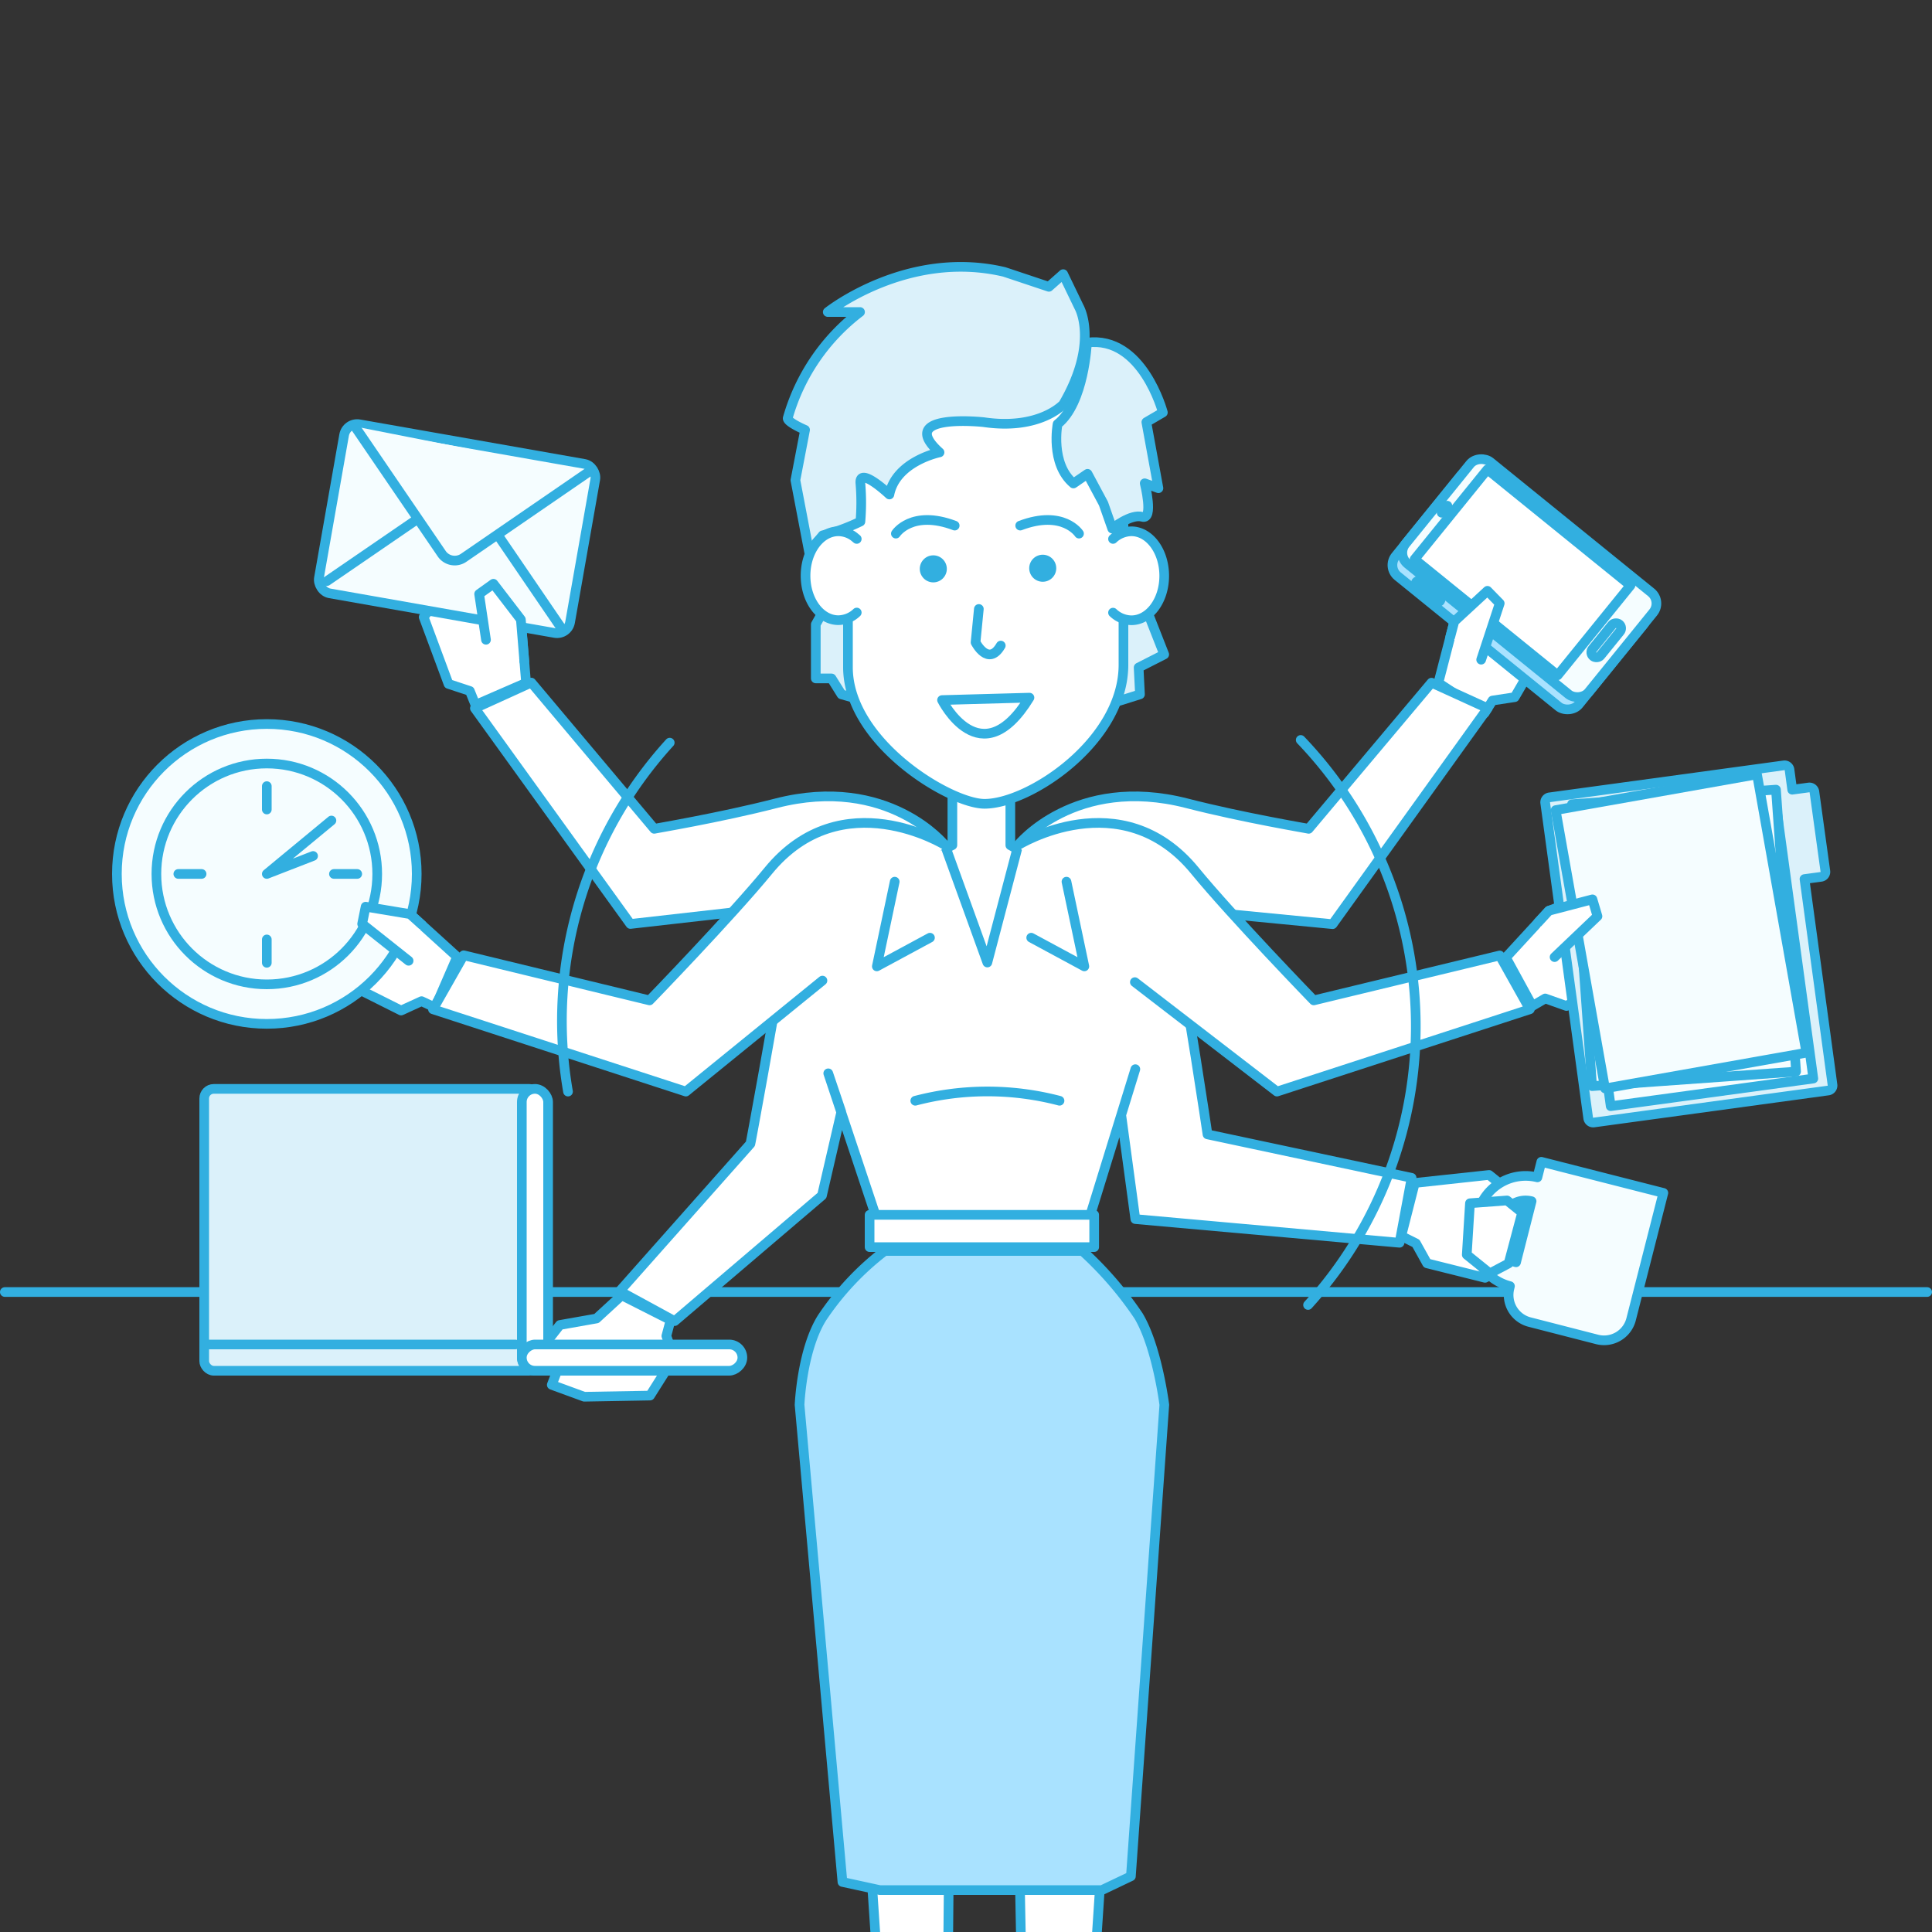 <svg id="Layer_1" data-name="Layer 1" xmlns="http://www.w3.org/2000/svg" xmlns:xlink="http://www.w3.org/1999/xlink" viewBox="0 0 200 200"><rect x="0" y="0" width="200" height="200" fill="#333333" stroke="none"/><defs><style>.cls-1,.cls-2{fill:none;}.cls-2,.cls-4,.cls-5,.cls-6,.cls-7{stroke:#32afe0;stroke-linecap:round;stroke-linejoin:round;}.cls-3{clip-path:url(#clip-path);}.cls-4{fill:#fff;}.cls-5{fill:#a9e2ff;}.cls-6{fill:#f5fdff;}.cls-7{fill:#dbf1fa;}.cls-8{fill:#32afe0;}.cls-9{fill:#cbebf4;}</style><clipPath id="clip-path"><rect class="cls-1" x="0.3" y="0.12" width="200" height="200"/></clipPath></defs><title>1023</title><line class="cls-2" x1="0.5" y1="133.75" x2="199.5" y2="133.75"/><g class="cls-3"><polygon class="cls-4" points="153.68 73.83 154.5 72.52 156.8 72.17 160.51 65.79 157.31 59.8 156 58.04 150.55 64.33 148.9 70.69 153.68 73.83"/><path class="cls-4" d="M117.31,93.67l20.64,2L154,73.32l-5.81-2.65L135.47,85.8c.13,0-6.72-1.13-12.59-2.64-11.65-3-17.5,4.34-17.5,4.34"/><rect class="cls-5" x="150.5" y="48.91" width="13.58" height="24.4" rx="1.48" ry="1.48" transform="translate(10.79 144.85) rotate(-50.98)"/><rect class="cls-6" x="151.53" y="47.63" width="13.58" height="24.4" rx="1.48" ry="1.48" transform="translate(12.16 145.18) rotate(-50.98)"/><rect class="cls-4" x="148.06" y="53.26" width="19.07" height="11.97" transform="translate(242.75 204.5) rotate(-140.98)"/><line class="cls-6" x1="149.24" y1="53.08" x2="149.83" y2="52.35"/><rect class="cls-7" x="164.14" y="65.74" width="4.27" height="1.07" rx="0.53" ry="0.53" transform="translate(10.1 153.74) rotate(-50.98)"/><rect class="cls-5" x="147.61" y="59.65" width="0.49" height="3.16" rx="0.25" ry="0.25" transform="translate(7.2 137.57) rotate(-50.99)"/><polyline class="cls-4" points="153.33 68.29 155.25 62.46 153.98 61.16 150.55 64.33 150.13 65.93"/><path class="cls-4" d="M84.14,93.51,65.26,95.65,49.16,73.32,55,70.66,67.73,85.8c-.13,0,6.72-1.13,12.59-2.64,11.65-3,17.5,4.34,17.5,4.34"/><polygon class="cls-4" points="49.22 72.97 48.64 71.53 46.43 70.8 43.86 63.88 48.02 58.53 49.62 57.01 53.92 64.13 54.46 70.69 49.22 72.97"/><rect class="cls-6" x="34.12" y="45.84" width="26.4" height="17.77" rx="1.37" ry="1.37" transform="translate(10.21 -7.38) rotate(9.99)"/><path class="cls-6" d="M33.85,60.15,46.76,51.3a1.63,1.63,0,0,1,2.26.4l9,13.19"/><path class="cls-6" d="M60.87,48.9,48,57.74a1.63,1.63,0,0,1-2.26-.4l-9-13.19"/><polyline class="cls-4" points="50.31 66.23 49.6 61.49 51.08 60.43 53.92 64.13 54.28 68.47"/><polygon class="cls-4" points="45.04 104.3 43.64 103.64 41.52 104.61 34.92 101.3 34.32 94.55 34.45 92.35 42.45 94.63 47.32 99.05 45.04 104.3"/><path class="cls-4" d="M109.68,90.36s2.4,18.33-8.75,17.18c-9.73,0-8.23-17.18-8.23-17.18l5.89-2.87V82.1h6v5.4Z"/><polygon class="cls-4" points="111.57 230.01 106.25 230.01 105.42 186.72 103.72 159.65 98.46 159.65 98.28 187.3 97.9 230.01 92.62 230.01 89.78 187.72 86.58 147.03 117.07 147.03 114.44 186.72 111.57 230.01"/><polygon class="cls-4" points="158.63 104.14 159.96 103.36 162.16 104.14 168.44 100.26 168.44 93.47 168.11 91.3 160.34 94.28 155.89 99.12 158.63 104.14"/><path class="cls-4" d="M105.4,87.5s13.11-2.23,16.39,10.84c.92,3.65,3.21,19.09,3.21,19.09l21.13,4.5-1.25,6.72-27.35-2.45-1.46-10.78,1.46-4.74v0l-5.69,18.43H91.74l-6-18v0l1.35,4-2,8.65-15.25,13-5.69-3.1,13.53-15.25c0,.13,2.35-12.71,3.32-18.69C82.91,87.89,97.82,87.5,97.82,87.5l4.39,12.14Z"/><path class="cls-4" d="M85.14,101.51,71,113l-26.18-8.52L48,98.89l19.24,4.67c-.09.1,8.46-8.73,12.3-13.42,7.62-9.31,18.33-2.64,18.33-2.64"/><path class="cls-4" d="M117.48,101.67,132.19,113l26.18-8.52-3.12-5.57L136,103.56c.09.1-8.46-8.73-12.3-13.42-7.62-9.31-18.33-2.64-18.33-2.64"/><rect class="cls-4" x="90.02" y="125.76" width="23.25" height="3.34"/><path class="cls-5" d="M117.86,136.22a37.12,37.12,0,0,0-5.8-6.72H91.58a29,29,0,0,0-6.49,6.93c-2.09,3.34-2.32,9-2.32,9h0l4.44,49.39,3.86.84h23l3-1.43,3.46-48.8h0S119.78,139.43,117.86,136.22Z"/><path class="cls-2" d="M94.75,113.95a29.39,29.39,0,0,1,14.93,0"/><polyline class="cls-2" points="92.62 91.27 90.77 100.04 96.27 97.07"/><polyline class="cls-2" points="110.4 91.27 112.25 100.04 106.75 97.07"/><polygon class="cls-7" points="84.45 64.64 84.45 70.23 86.08 70.23 87.11 71.88 91.61 73.15 93.55 67.84 87.11 59.85 84.45 64.64"/><polygon class="cls-7" points="118.87 63.55 120.52 67.75 117.87 69.1 118.01 71.88 113.97 73.15 112.22 67.84 118.01 59.85 118.87 63.55"/><path class="cls-4" d="M101.92,83.21h0c-3.56,0-14.14-6.36-14.14-14.14V45.92A12.86,12.86,0,0,1,100.6,33.1h2.89A12.86,12.86,0,0,1,116.3,45.92v22.9C116.3,76.73,106.56,83.21,101.92,83.21Z"/><path class="cls-2" d="M103.6,66.83c-1.3,2.24-2.61-.33-2.61-.33l.34-3.46"/><path class="cls-2" d="M97.52,72.47s4,8,9.05-.25Z"/><circle class="cls-8" cx="96.61" cy="58.89" r="1.4" transform="translate(-13.34 85.56) rotate(-45)"/><circle class="cls-8" cx="107.94" cy="58.82" r="1.4" transform="translate(-14.39 46.77) rotate(-22.96)"/><path class="cls-2" d="M92.74,55.24s1.63-2.52,6.09-.83"/><path class="cls-2" d="M111.7,55.24s-1.63-2.52-6.09-.83"/><path class="cls-7" d="M110.07,41.85s-2.44,2.71-8.25,1.85c0,0-9.17-1-4.56,3.13,0,0-4.5.91-5.19,4.36,0,0-3.18-3-3-1.14a23.34,23.34,0,0,1,0,3.94,20.54,20.54,0,0,1-3.91,1.43l-1.4,1.73-1.42-7.44,1-5.21s-1.8-.77-1.8-1.2a21,21,0,0,1,7.49-11H85.69s8.2-6.54,18.28-4.15l4.61,1.54,1.48-1.31,1.65,3.42S113.81,35.45,110.07,41.85Z"/><path class="cls-7" d="M109.48,43.9s-.79,4.1,1.64,6.15l1.46-1,1.65,3.08.91,2.59s1.9-1.56,3.11-1.22.25-3.47.25-3.47l1.42.51-1.25-6.84,1.71-1s-2.11-8-7.86-7.23C112.52,35.47,112.24,41.73,109.48,43.9Z"/><path class="cls-4" d="M115.22,63.42a2.81,2.81,0,0,0,1.9.79c1.88,0,3.4-2.06,3.4-4.6S119,55,117.12,55a2.81,2.81,0,0,0-1.9.79"/><path class="cls-4" d="M88.69,55.79l-.28-.23A2.72,2.72,0,0,0,86.79,55c-1.88,0-3.4,2.06-3.4,4.6s1.52,4.6,3.4,4.6a2.81,2.81,0,0,0,1.9-.79"/><path class="cls-7" d="M187.24,81.52l-1.71.23-.28-2.07a.52.52,0,0,0-.59-.45l-24.25,3.31a.52.52,0,0,0-.45.59l4.45,32.62a.52.52,0,0,0,.59.45l24.25-3.31a.52.52,0,0,0,.45-.59L186.8,91l1.71-.23a.52.52,0,0,0,.45-.59L187.83,82A.52.52,0,0,0,187.24,81.52Z"/><rect class="cls-6" x="164.67" y="83.95" width="21.17" height="29.26" transform="translate(-11.71 24.57) rotate(-7.76)"/><rect class="cls-9" x="165.67" y="87.49" width="4.12" height="0.71" transform="translate(-10.33 23.46) rotate(-7.76)"/><rect class="cls-9" x="177.61" y="85.87" width="4.12" height="0.71" transform="translate(-10 25.06) rotate(-7.76)"/><rect class="cls-9" x="165.85" y="88.65" width="7.74" height="0.71" transform="translate(-10.47 23.74) rotate(-7.76)"/><rect class="cls-9" x="166.04" y="90.06" width="7.74" height="0.71" transform="matrix(0.99, -0.14, 0.14, 0.99, -10.65, 23.78)"/><rect class="cls-9" x="166.97" y="96.9" width="8.61" height="0.71" transform="translate(-11.57 24.02) rotate(-7.76)"/><rect class="cls-9" x="167.13" y="97.79" width="16.17" height="0.71" transform="translate(-11.65 24.56) rotate(-7.76)"/><rect class="cls-9" x="167.32" y="99.2" width="16.17" height="0.71" transform="translate(-11.84 24.6) rotate(-7.76)"/><rect class="cls-9" x="167.51" y="100.6" width="16.17" height="0.71" transform="translate(-12.03 24.64) rotate(-7.76)"/><rect class="cls-9" x="167.7" y="102.01" width="16.17" height="0.71" transform="translate(-12.21 24.68) rotate(-7.76)"/><path class="cls-2" d="M169.91,109.31a5.43,5.43,0,0,1,2.17-3.08,1,1,0,0,1,0,.92,10.19,10.19,0,0,1-2.44,4.37,3.35,3.35,0,0,1-.41-2,7.73,7.73,0,0,1,.49-2c.54.34.54,1.13.91,1.64a.65.65,0,0,0,.41.28c.33,0,.58-.27.83-.48a.27.27,0,0,1,.16-.08.41.41,0,0,1,.18.08c.33.18.73-.05,1.09-.15.92-.26,2,.34,2.81-.24"/><rect class="cls-6" x="163.75" y="82.45" width="21.17" height="29.26" transform="translate(-6.47 12.66) rotate(-4.08)"/><rect class="cls-9" x="165.46" y="85.52" width="4.12" height="0.71" transform="translate(-5.69 12.14) rotate(-4.08)"/><rect class="cls-9" x="177.48" y="84.67" width="4.12" height="0.71" transform="translate(-5.6 13) rotate(-4.08)"/><rect class="cls-9" x="165.56" y="86.81" width="7.74" height="0.71" transform="translate(-5.78 12.28) rotate(-4.08)"/><rect class="cls-9" x="165.66" y="88.22" width="7.74" height="0.71" transform="translate(-5.88 12.29) rotate(-4.08)"/><rect class="cls-9" x="166.15" y="95.14" width="8.61" height="0.71" transform="translate(-6.37 12.38) rotate(-4.08)"/><rect class="cls-9" x="166.24" y="96.28" width="16.17" height="0.71" transform="translate(-6.44 12.66) rotate(-4.08)"/><rect class="cls-9" x="166.34" y="97.7" width="16.17" height="0.71" transform="translate(-6.54 12.67) rotate(-4.08)"/><rect class="cls-9" x="166.45" y="99.11" width="16.17" height="0.71" transform="translate(-6.64 12.68) rotate(-4.08)"/><rect class="cls-9" x="166.55" y="100.53" width="16.17" height="0.71" transform="translate(-6.74 12.69) rotate(-4.08)"/><path class="cls-2" d="M168.31,107.44a5.43,5.43,0,0,1,2.36-2.94,1,1,0,0,1-.09.92,10.19,10.19,0,0,1-2.71,4.2,3.35,3.35,0,0,1-.28-2,7.73,7.73,0,0,1,.61-2c.51.37.46,1.16.81,1.7a.65.65,0,0,0,.39.31c.33.07.6-.23.86-.43a.27.27,0,0,1,.17-.07.41.41,0,0,1,.18.09c.32.21.73,0,1.1-.08.94-.2,2,.47,2.82-.06"/><rect class="cls-6" x="163.44" y="81.77" width="21.17" height="29.26" transform="translate(-14.17 31.9) rotate(-10.06)"/><polyline class="cls-4" points="160.93 99.08 165.37 94.85 164.85 93.1 160.34 94.28 159.22 95.5"/><polygon class="cls-4" points="145.06 127.95 146.58 128.71 147.73 130.78 153.73 132.28 156.09 131.02 157.81 124.59 154.15 121.63 146.46 122.46 145.06 127.95"/><path class="cls-6" d="M153,125.54l-.36,1.42a5.09,5.09,0,0,0,3.67,6.18l-.05.21a2.89,2.89,0,0,0,2.08,3.51l7,1.8a2.89,2.89,0,0,0,3.51-2.08l3.34-13.09-12.63-3.22-.41,1.61A5.09,5.09,0,0,0,153,125.54Zm2.48.63a2.53,2.53,0,0,1,3.07-1.82l-1.61,6.32a2.53,2.53,0,0,1-1.82-3.07Z"/><polygon class="cls-4" points="151.84 129.89 154.23 131.82 156.17 130.79 157.57 125.53 156.01 124.27 152.17 124.56 151.84 129.89"/><circle class="cls-6" cx="27.62" cy="90.47" r="15.52"/><circle class="cls-6" cx="27.62" cy="90.47" r="11.43"/><polyline class="cls-6" points="34.31 84.94 27.62 90.47 32.41 88.61"/><line class="cls-6" x1="27.62" y1="81.38" x2="27.62" y2="83.8"/><line class="cls-6" x1="18.46" y1="90.47" x2="20.87" y2="90.47"/><line class="cls-6" x1="34.57" y1="90.47" x2="36.98" y2="90.47"/><line class="cls-6" x1="27.62" y1="97.25" x2="27.62" y2="99.67"/><polyline class="cls-4" points="42.3 99.46 37.49 95.64 37.85 93.86 42.45 94.63 43.68 95.74"/><path class="cls-2" d="M134.65,76.6a42.86,42.86,0,0,1,.76,58.49"/><path class="cls-2" d="M58.8,113A42.75,42.75,0,0,1,69.33,76.88"/><polygon class="cls-4" points="69.42 136.65 68.98 138.3 69.78 140.53 67.29 144.47 60.48 144.59 57.12 143.36 58.67 139.34 56.26 139.34 57.96 137.16 61.75 136.49 64.36 134.09 69.42 136.65"/><rect class="cls-7" x="21.14" y="112.72" width="34.62" height="29.18" rx="0.99" ry="0.99" transform="translate(76.9 254.62) rotate(-180)"/><rect class="cls-4" x="54.02" y="112.72" width="2.72" height="29.18" rx="1.36" ry="1.36" transform="translate(110.76 254.62) rotate(-180)"/><rect class="cls-4" x="64.07" y="129.12" width="2.72" height="22.83" rx="1.36" ry="1.36" transform="translate(-75.1 205.97) rotate(-90)"/><line class="cls-6" x1="53.35" y1="139.18" x2="21.14" y2="139.18"/></g></svg>